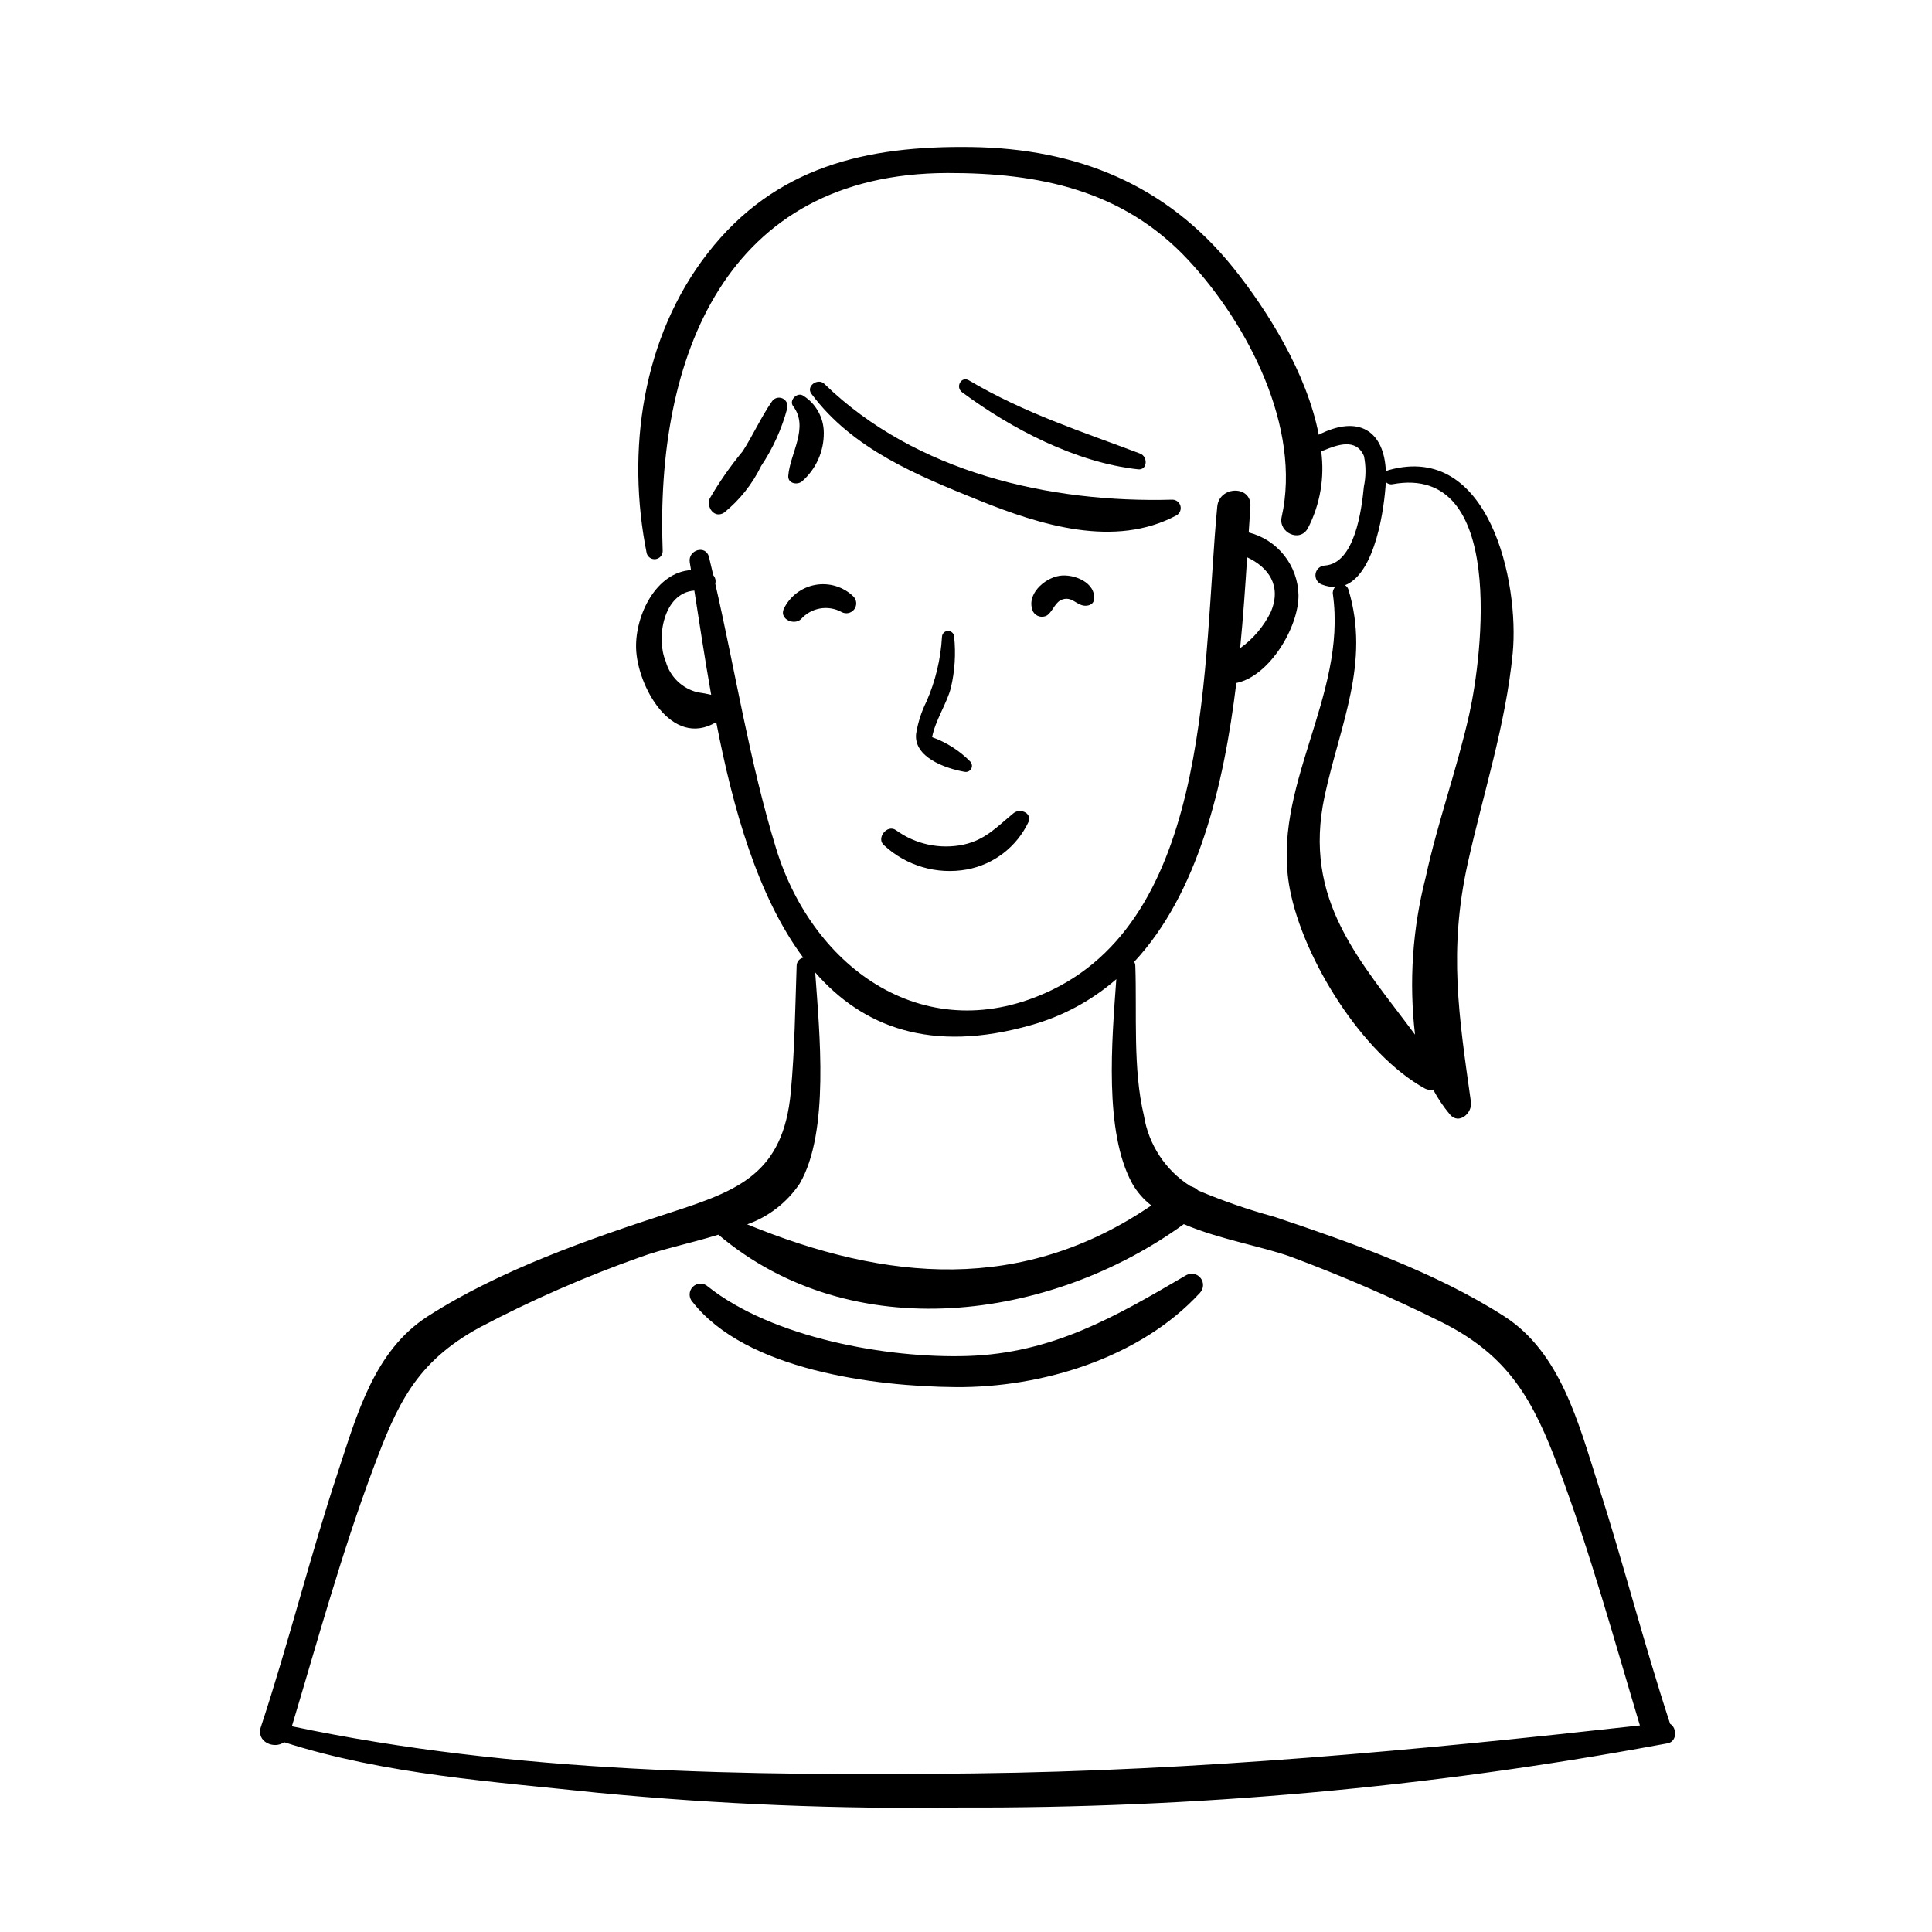 <?xml version="1.0" encoding="UTF-8"?>
<!-- Uploaded to: SVG Repo, www.svgrepo.com, Generator: SVG Repo Mixer Tools -->
<svg fill="#000000" width="800px" height="800px" version="1.1" viewBox="144 144 512 512" xmlns="http://www.w3.org/2000/svg">
 <g>
  <path d="m378.33 368.05c5.891 5.441 13.992 7.801 21.887 6.375 7.176-1.324 13.273-6.031 16.367-12.641 0.906-2.449-2.328-3.633-3.957-2.305-4.371 3.578-7.438 7.07-13.227 8.344l0.004 0.004c-6.258 1.332-12.785-0.055-17.953-3.816-2.348-1.695-5.402 2.211-3.121 4.039z"/>
  <path d="m396.86 312.75c-0.035-0.863-0.746-1.547-1.609-1.547-0.867 0-1.578 0.684-1.613 1.547-0.34 5.918-1.73 11.727-4.109 17.156-1.344 2.691-2.269 5.57-2.75 8.543-0.668 6.172 7.613 9.168 12.793 10.078v-0.004c0.699 0.172 1.426-0.141 1.789-0.762 0.359-0.621 0.27-1.406-0.223-1.934-2.84-2.887-6.293-5.098-10.109-6.465 0.727-4.25 3.961-9.043 4.969-13.109v-0.004c1.043-4.418 1.336-8.984 0.863-13.5z"/>
  <path d="m455.85 280.54c0.836-0.52 1.234-1.527 0.977-2.477-0.258-0.953-1.109-1.621-2.094-1.648-32.332 0.91-68.031-7.109-92.266-30.688-1.703-1.66-4.961 0.59-3.43 2.644 10.895 14.629 27.852 21.535 44.363 28.207 16.246 6.566 36.035 12.793 52.449 3.961z"/>
  <path d="m348.54 250.44c-2.883 4.16-4.969 8.879-7.715 13.145-3.246 3.918-6.164 8.094-8.727 12.488-0.977 2.305 1.191 5.438 3.785 3.785h0.004c4.144-3.352 7.5-7.578 9.828-12.375 3.137-4.688 5.481-9.863 6.926-15.316 0.258-1.074-0.301-2.176-1.316-2.606-1.02-0.43-2.199-0.059-2.785 0.879z"/>
  <path d="m319.62 290.09c-2.004-51.418 16.633-100.13 75.496-100.24 24.258-0.043 46.461 4.504 63.695 22.961 15.848 16.973 30.164 44.527 24.836 68.215-0.918 4.074 4.812 6.875 6.969 2.938 3.258-6.312 4.477-13.473 3.496-20.508 0.273 0.012 0.547-0.035 0.801-0.141 3.332-1.359 8.48-3.344 10.555 1.555 0.543 2.656 0.539 5.398-0.02 8.055-0.598 6.125-2.387 20.375-10.336 20.945-1.262 0.043-2.309 0.992-2.481 2.246-0.168 1.254 0.59 2.445 1.797 2.828 1.086 0.418 2.242 0.625 3.406 0.605-0.492 0.512-0.715 1.223-0.605 1.922 3.812 27.227-16.59 51.223-11.395 78.223 3.555 18.488 19.242 43.703 35.77 52.77 0.672 0.363 1.453 0.461 2.191 0.281 1.242 2.336 2.723 4.539 4.418 6.574 2.418 2.894 6.008-0.375 5.602-3.262-3.215-22.844-5.949-40.176-0.875-63.164 4.098-18.543 10.09-36.758 11.934-55.734 1.82-18.727-6.144-56.031-32.836-48.582-0.281 0.074-0.539 0.207-0.766 0.391-0.434-10.715-7.133-15.18-17.793-9.758-3.121-16.34-13.77-33.18-22.586-44.168-17.82-22.207-41.555-31.68-69.469-32.074-27.816-0.395-51.969 5.144-69.836 28.07-17.395 22.316-21.676 52.426-16.199 79.625h0.004c0.309 1.012 1.305 1.648 2.356 1.508 1.047-0.141 1.84-1.023 1.871-2.082zm191.64-18.359c0.457 0.496 1.145 0.719 1.805 0.586 30.141-5.477 23.738 45.539 20.324 60.867-3.254 14.598-8.406 28.691-11.566 43.309-3.5 13.605-4.457 27.742-2.824 41.695-14.465-19.523-29.918-35.531-23.938-63.293 4.062-18.863 12.133-35.234 6.316-54.57-0.137-0.516-0.465-0.957-0.918-1.242 8.117-3.195 10.453-20.766 10.801-27.352z"/>
  <path d="m356.52 271.59c3.719-3.242 5.836-7.945 5.793-12.879 0-3.977-2.035-7.68-5.394-9.812-1.574-1.145-3.934 1.16-2.734 2.734 4.289 5.633-0.832 12.539-1.285 18.457-0.156 2.031 2.332 2.527 3.621 1.5z"/>
  <path d="m356.26 308.09c2.711-3.07 7.184-3.852 10.777-1.891 1.129 0.617 2.539 0.32 3.328-0.699 0.785-1.02 0.715-2.457-0.168-3.394-2.672-2.609-6.438-3.766-10.113-3.109s-6.809 3.051-8.41 6.422c-1.109 2.711 2.766 4.367 4.586 2.672z"/>
  <path d="m424.78 296.59c-4.121 0.648-9.02 5.109-6.992 9.52v-0.004c0.758 1.289 2.414 1.727 3.707 0.973 1.684-1.242 2.094-3.676 4.238-4.277 2.328-0.652 3.484 1.414 5.512 1.695 1.039 0.145 2.477-0.242 2.66-1.508 0.656-4.586-5.328-6.996-9.125-6.398z"/>
  <path d="m586.6 600.84c-6.879-20.98-12.336-42.391-19.074-63.414-5.18-16.156-9.941-34.988-24.883-44.586-18.164-11.668-40.637-19.586-60.996-26.395v0.004c-6.848-1.867-13.559-4.191-20.098-6.953-0.613-0.555-1.344-0.965-2.141-1.195-6.562-4.176-11.023-10.965-12.258-18.645-2.961-12.359-1.836-27.039-2.277-39.656-0.012-0.387-0.109-0.766-0.293-1.109 16.871-18.141 23.715-46.418 27.059-73.891 8.914-1.84 16.59-15.004 16.473-23.332-0.082-3.824-1.418-7.516-3.801-10.508-2.383-2.992-5.684-5.117-9.391-6.051 0.148-2.352 0.297-4.656 0.449-6.871 0.391-5.684-8.246-5.551-8.781 0-3.883 40.305-1.008 107.46-43.836 128.12-33.066 15.957-63.18-5.289-73.078-37.492-7.012-22.82-10.773-46.855-16.125-70.195 0.219-0.785 0.02-1.629-0.527-2.234-0.379-1.609-0.738-3.223-1.133-4.82-0.828-3.356-5.648-1.887-5.094 1.406 0.113 0.668 0.223 1.371 0.336 2.055-9.219 0.57-14.781 11.855-14.562 20.645 0.25 9.953 9.336 26.734 21.238 19.652 4.414 22.785 10.98 46.207 23.062 62.414v-0.008c-1.035 0.227-1.77 1.156-1.754 2.219-0.387 11.152-0.508 22.312-1.547 33.434-2.019 21.621-13.91 26.074-31.746 31.855-21.523 6.981-45.328 15.258-64.473 27.555-14.195 9.117-18.758 26.031-23.84 41.402-7.375 22.305-13.023 45.145-20.387 67.457-1.285 3.894 3.531 5.957 6.16 3.996 26.742 8.594 55.715 10.48 83.48 13.441v-0.004c31.789 3.047 63.719 4.34 95.648 3.879 62.18 0.25 124.24-5.316 185.38-16.625 0.188-0.023 0.375-0.055 0.555-0.102 0.539-0.105 1.082-0.188 1.621-0.293 2.508-0.5 2.477-4.106 0.629-5.156zm-105.86-294.58c-1.871 3.789-4.648 7.055-8.086 9.508 0.812-8.328 1.367-16.461 1.852-24.082 5.519 2.566 9.309 7.473 6.234 14.574zm-151.78 21.227c-4.141-0.973-7.422-4.129-8.543-8.234-2.594-6.09-0.652-18.125 7.59-18.746 1.34 8.512 2.742 17.918 4.465 27.625l0.004 0.004c-1.16-0.281-2.336-0.496-3.516-0.648zm26.969 130.18c7.973-13.668 5.223-40.164 4.109-55.961 12.613 14.445 30.645 21.516 57.242 13.949v-0.004c8.328-2.328 16.031-6.484 22.555-12.16-1.172 16.246-3.297 40.5 4.234 54.176 1.285 2.246 3.004 4.215 5.051 5.793-34.227 23.309-70.039 20.199-107.11 5.008 5.68-2.012 10.562-5.801 13.922-10.801zm-134.58 143.82c6.856-22.809 13.145-45.828 21.492-68.145 6.394-17.105 11.27-28.258 28.262-37.551 13.73-7.242 27.969-13.477 42.602-18.652 5.625-2.078 13.281-3.652 20.676-5.934 35.391 29.895 87.867 22.922 123.34-2.793 9.504 4.066 21.164 5.984 28.578 8.723v0.004c13.391 4.992 26.512 10.68 39.316 17.031 18.277 9 24.688 20.844 31.547 39.176 8.32 22.242 14.598 45.184 21.426 67.918-58.766 6.535-117.12 12.023-176.34 12.707-60.363 0.695-121.69-0.008-180.89-12.484z"/>
  <path d="m458.39 481.92c-18.801 11.023-35.434 20.727-58.059 21.438-21.211 0.664-51.633-4.832-68.711-18.395l-0.004-0.004c-1.137-1.062-2.91-1.035-4.012 0.066-1.098 1.102-1.129 2.875-0.066 4.012 14.121 18.059 48.168 22.391 69.688 22.566 22.941 0.188 48.973-7.766 64.777-24.992v-0.004c1.012-1.074 1.094-2.719 0.191-3.887-0.898-1.168-2.512-1.508-3.805-0.801z"/>
  <path d="m446.16 264.21c-15.801-5.957-30.664-10.711-45.371-19.402-2.059-1.219-3.66 1.773-1.832 3.133 13.09 9.715 30.199 18.656 46.637 20.434 2.547 0.281 2.637-3.383 0.566-4.164z"/>
 </g>
</svg>
